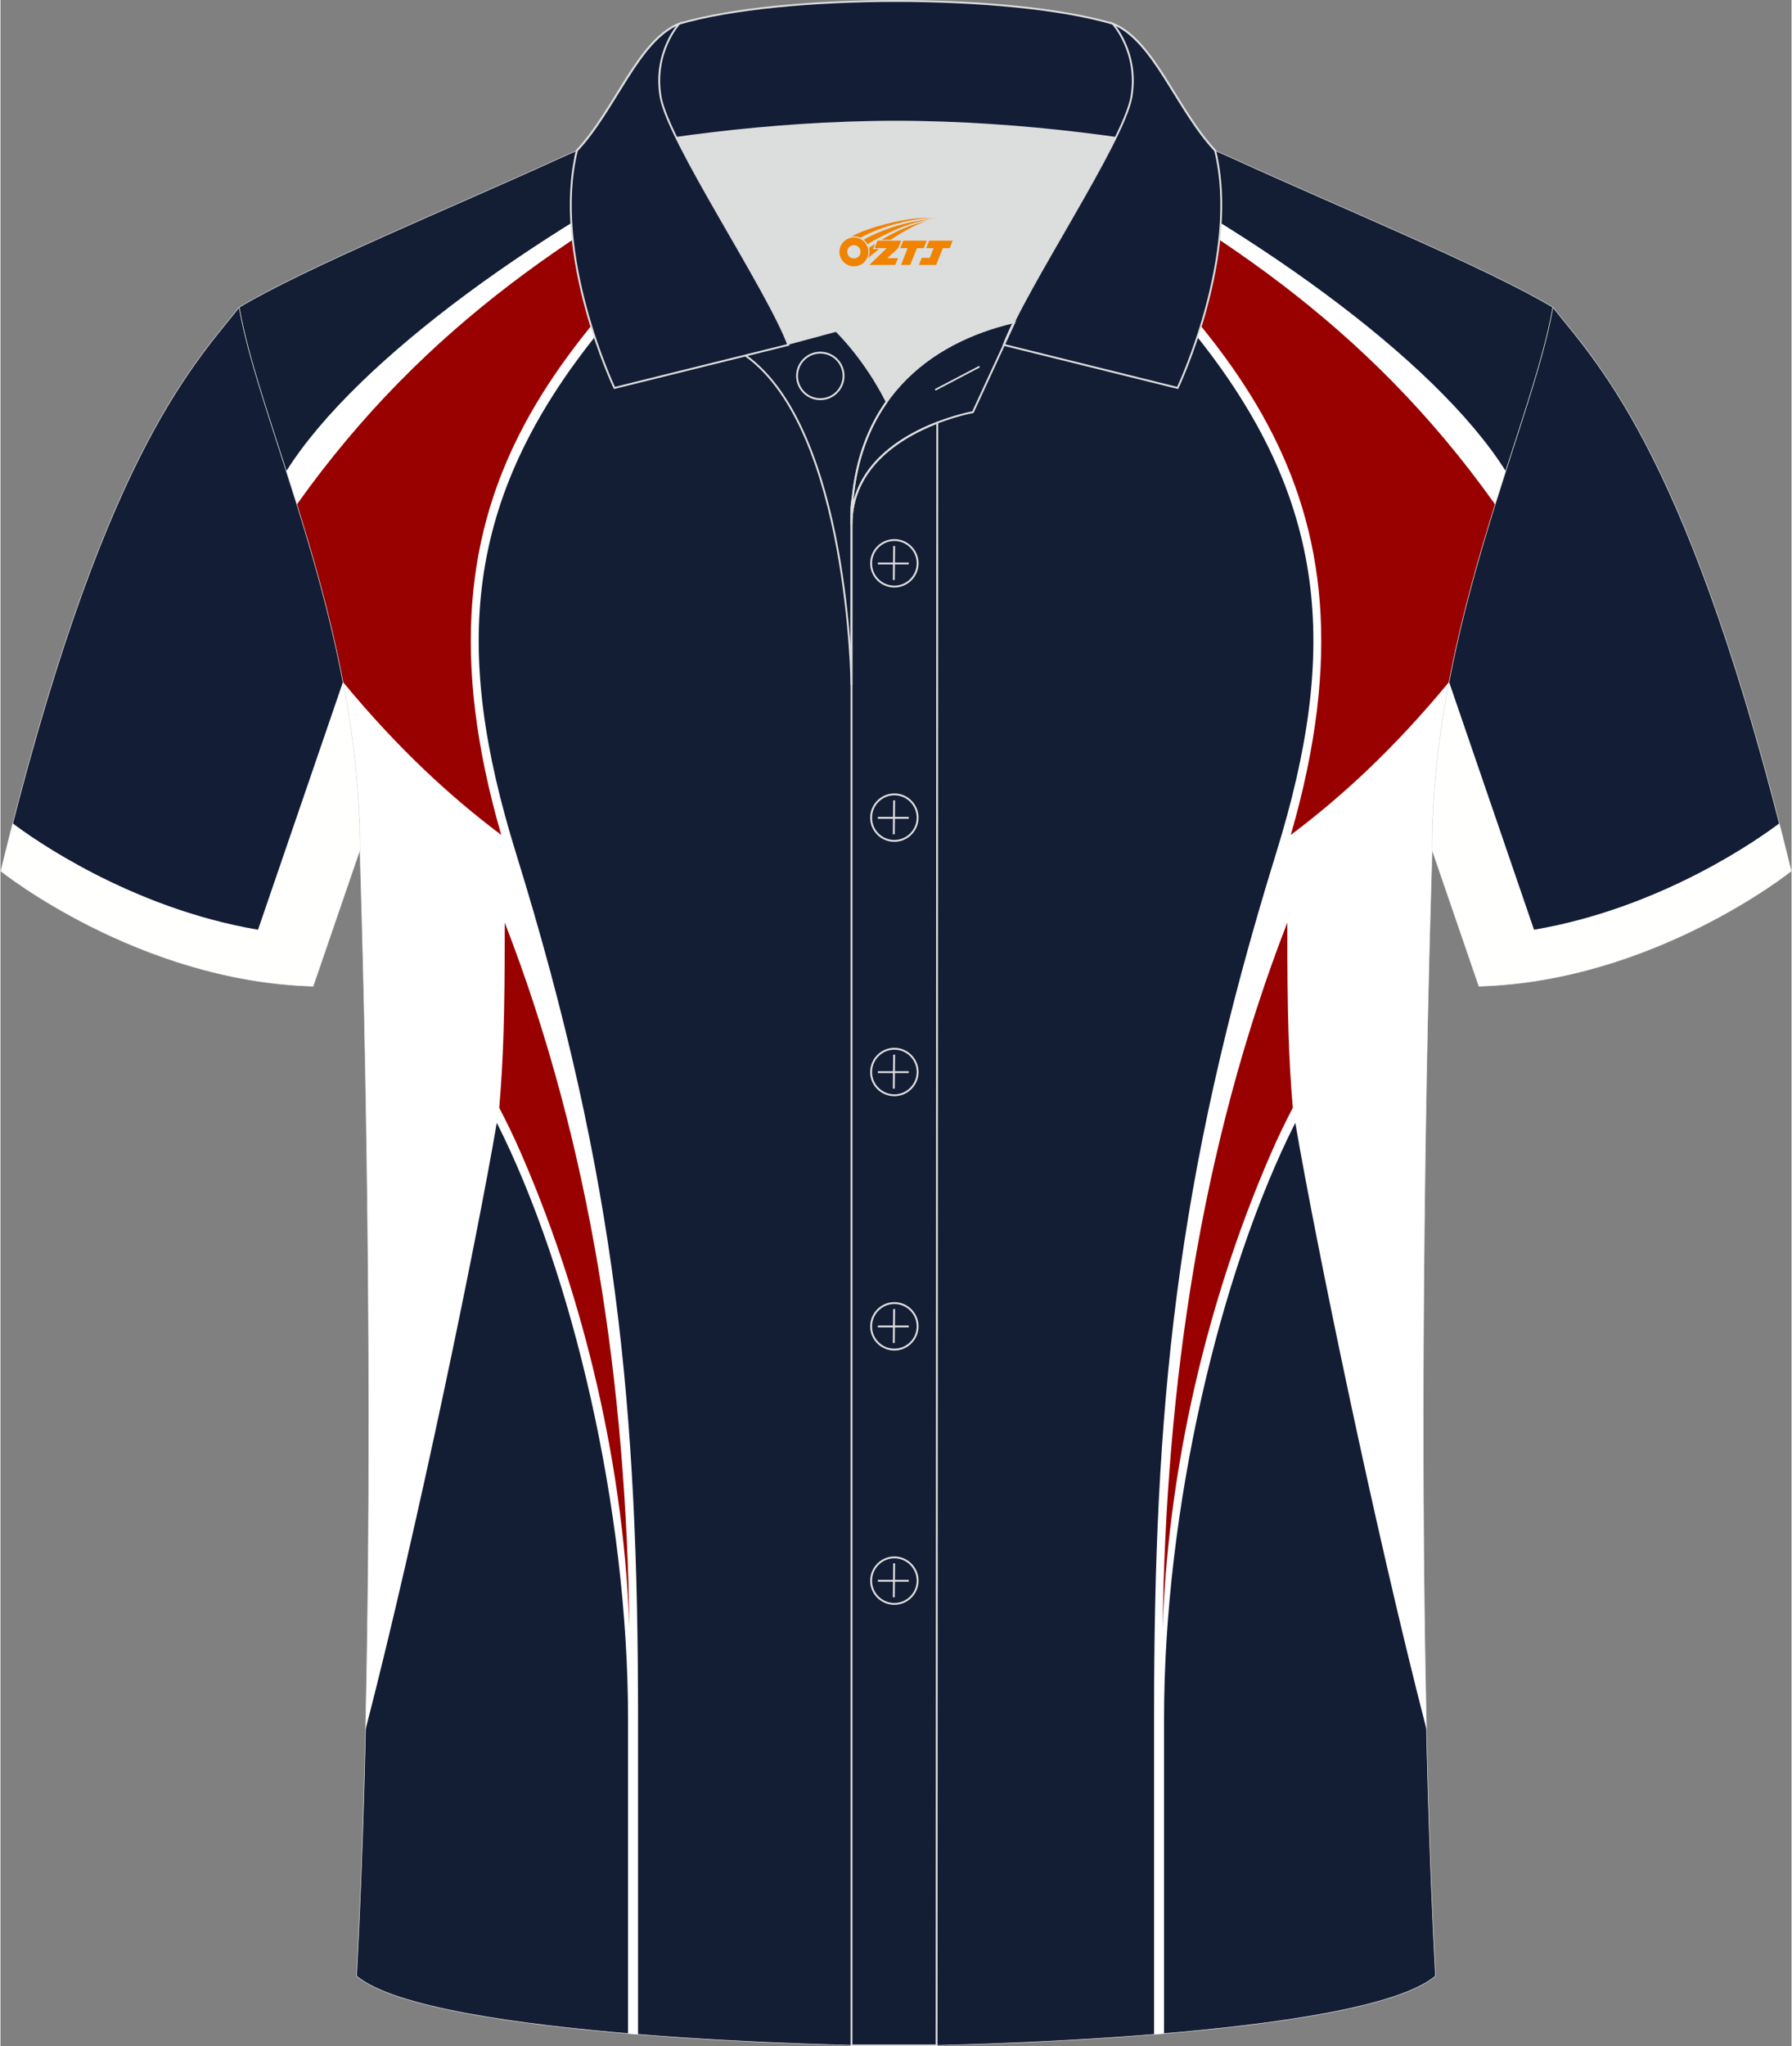 <?xml version="1.0" encoding="utf-8"?>
<!-- Generator: Adobe Illustrator 24.0.1, SVG Export Plug-In . SVG Version: 6.00 Build 0)  -->
<svg xmlns="http://www.w3.org/2000/svg" xmlns:xlink="http://www.w3.org/1999/xlink" version="1.1" id="图层_1" x="0px" y="0px" width="379.8px" height="433.5px" viewBox="0 0 379.63 433.53" enable-background="new 0 0 379.63 433.53" xml:space="preserve">
<rect x="0" y="0" width="379.63" height="433.53" fill="#808080" stroke="none"/>
<g>
	
		<path fill-rule="evenodd" clip-rule="evenodd" fill="#131D34" stroke="#DCDDDD" stroke-width="0.118" stroke-miterlimit="22.926" d="   M76.18,180.12c0,0,4.68,137.15-0.7,238.51c15.6,13.15,104.62,14.84,114.34,14.82c9.72,0.03,98.74-1.67,114.34-14.82   c-5.38-101.36-0.7-238.51-0.7-238.51c0-47.79,21.31-90.25,25.59-115.01c-13.68-8.25-45.44-21.32-67.38-31.34   c-5.84-2.66-10.73-4.57-15.09-5.94l-113.56-0.01c-4.32,1.37-9.2,3.29-15.06,5.95c-21.94,10.02-53.7,23.09-67.37,31.34   C54.87,89.87,76.18,132.33,76.18,180.12z"/>
	<g>
		<path fill-rule="evenodd" clip-rule="evenodd" fill="#FFFFFF" d="M60.58,99.82c15.07-23.93,55.45-52.57,95.77-72h12.17    c-14.15,13.56-29.51,27.27-41.97,42.85c-28.35,35.2-30.68,66.86-17.31,109.99c21.56,69.54,25.9,118.31,25.9,183.45V431l-2.12-0.17    v-66.71c0-44.35-11.78-94.47-27.82-126.25c-4.26,24.97-16.78,85.84-27.82,128.56c2.06-90.6-1.2-186.3-1.2-186.3    C76.18,150.27,67.87,122.5,60.58,99.82z"/>
		<path fill-rule="evenodd" clip-rule="evenodd" fill="#990000" d="M106.89,195.46c0,20.41-0.31,28.96-1.17,39.23    c1.59,3.06,3.08,6.11,4.46,9.29c12,27.37,21.78,62.94,23.14,100.96C132.59,293.48,125.27,242.88,106.89,195.46z"/>
		<path fill-rule="evenodd" clip-rule="evenodd" fill="#990000" d="M106.15,176.89c-21.91-75.67,15.39-106.9,59.48-149.06h-4.94    c-37.24,19.56-70.41,40.43-97.87,79.05c3.6,11.51,7.21,24.16,9.77,37.6l0,0C84.5,158.89,95.56,168.93,106.15,176.89z"/>
		<path fill-rule="evenodd" clip-rule="evenodd" fill="#FFFFFF" d="M319.06,99.82c-15.07-23.93-55.44-52.56-95.75-71.99h-12.18    c14.15,13.56,29.51,27.27,41.97,42.84c28.35,35.2,30.68,66.86,17.31,109.99c-21.56,69.54-25.9,118.31-25.9,183.45V431l2.12-0.17    v-66.71c0-44.35,11.78-94.47,27.82-126.25c4.26,24.97,16.78,85.83,27.82,128.55c-2.06-90.6,1.2-186.29,1.2-186.29    C303.46,150.27,311.77,122.5,319.06,99.82z"/>
		<path fill-rule="evenodd" clip-rule="evenodd" fill="#990000" d="M272.75,195.46c0,20.41,0.31,28.96,1.17,39.23    c-1.59,3.06-3.08,6.11-4.46,9.29c-12,27.37-21.78,62.94-23.14,100.96C247.05,293.48,254.37,242.88,272.75,195.46z"/>
		<path fill-rule="evenodd" clip-rule="evenodd" fill="#990000" d="M273.49,176.89c21.91-75.66-15.39-106.9-59.48-149.06h4.95    c37.23,19.56,70.4,40.44,97.85,79.05c-3.6,11.52-7.21,24.16-9.77,37.6l0,0C295.14,158.89,284.08,168.93,273.49,176.89z"/>
	</g>
	
		<path fill-rule="evenodd" clip-rule="evenodd" fill="#131D35" stroke="#DCDDDD" stroke-width="0.118" stroke-miterlimit="22.926" d="   M329.05,65.11c10.24,12.8,29.36,32.42,50.52,119.44c0,0-29.19,23.38-66.21,24.4c0,0-7.16-20.82-9.9-28.84   C303.46,132.33,324.77,89.87,329.05,65.11z"/>
	
		<path fill-rule="evenodd" clip-rule="evenodd" fill="#131D35" stroke="#DCDDDD" stroke-width="0.118" stroke-miterlimit="22.926" d="   M50.59,65.11C40.35,77.91,21.23,97.53,0.07,184.55c0,0,29.19,23.38,66.21,24.4c0,0,7.16-20.82,9.9-28.84   C76.18,132.33,54.87,89.87,50.59,65.11z"/>
	<path fill-rule="evenodd" clip-rule="evenodd" fill="#FFFFFE" d="M54.59,196.97c-27.31-4.66-48.11-19.6-51.99-22.54   c-0.84,3.27-1.68,6.64-2.53,10.12c0,0,29.19,23.38,66.21,24.4l9.9-28.84c0-12.3-1.41-24.25-3.58-35.64L54.59,196.97z"/>
	<path fill-rule="evenodd" clip-rule="evenodd" fill="#FFFFFE" d="M325.05,196.97c27.31-4.66,48.11-19.6,51.99-22.54   c0.84,3.27,1.68,6.64,2.53,10.12c0,0-29.19,23.38-66.21,24.4l-9.9-28.84c0-12.3,1.41-24.25,3.58-35.64L325.05,196.97z"/>
	<path fill-rule="evenodd" clip-rule="evenodd" fill="#DCDDDD" d="M187.84,85.11c6.44-9.11,16.35-14.37,26.94-16.84   c5.24-10.64,16.09-27.82,21.62-39.14c-26.77-6.52-66.38-6.52-93.15,0c6.43,13.14,20,34.17,23.66,43.71l10.22-2.75   C177.12,70.09,183.12,75.76,187.84,85.11z"/>
	<path fill="none" stroke="#DCDDDD" stroke-width="0.4" stroke-miterlimit="10" d="M157.86,75.28l19.26-5.19c0,0,6,5.67,10.72,15.03   c-3.78,5.35-6.37,12.04-7.18,20.26c-0.14,0.74-0.24,1.47-0.28,2.18v3.57v33.98C180.38,145.1,179.85,90.85,157.86,75.28z"/>
	<path fill="none" stroke="#DCDDDD" stroke-width="0.4" stroke-miterlimit="10" d="M180.38,107.56v3.57c0-1.99,0.1-3.91,0.28-5.75   C180.51,106.12,180.42,106.85,180.38,107.56L180.38,107.56z M180.38,111.13v322.2h18.04l0.14-343.78   C190.96,92.48,180.38,98.79,180.38,111.13z"/>
	<path fill-rule="evenodd" clip-rule="evenodd" fill="#131D36" stroke="#DCDDDD" stroke-width="0.4" stroke-miterlimit="10" d="   M121.9,33.11c13.39-3.26,40.91-7.33,67.91-7.33s54.52,4.07,67.91,7.33l-0.28-1.2c-8.22-8.78-12.93-23.33-21.69-26.89   C224.82,1.8,207.32,0.2,189.82,0.2c-17.51,0-35.01,1.61-45.95,4.82c-8.77,3.57-13.47,18.11-21.69,26.89L121.9,33.11z"/>
	<path fill-rule="evenodd" clip-rule="evenodd" fill="#131D36" stroke="#DCDDDD" stroke-width="0.4" stroke-miterlimit="10" d="   M143.87,5.02c0,0-5.58,6.05-3.94,15.53c1.63,9.49,22.57,40.53,27.06,52.51l-36.86,9.13c0,0-13.39-28.22-7.95-50.28   C130.41,23.13,135.11,8.59,143.87,5.02z"/>
	<path fill-rule="evenodd" clip-rule="evenodd" fill="#131D36" stroke="#DCDDDD" stroke-width="0.4" stroke-miterlimit="10" d="   M235.76,5.02c0,0,5.58,6.05,3.95,15.53c-1.63,9.49-22.57,40.53-27.06,52.51l36.86,9.13c0,0,13.39-28.22,7.95-50.28   C249.23,23.13,244.52,8.59,235.76,5.02z"/>
	<path fill="none" stroke="#DCDDDD" stroke-width="0.4" stroke-miterlimit="10" d="M173.77,84.57c2.72,0,4.93-2.21,4.93-4.93   s-2.21-4.93-4.93-4.93c-2.72,0-4.93,2.21-4.93,4.93S171.06,84.57,173.77,84.57z"/>
	<path fill="none" stroke="#DCDDDD" stroke-width="0.4" stroke-miterlimit="10" d="M214.93,68.24l-8.81,19.07   c0,0-25.75,4.58-25.75,23.82C180.38,84.95,196.65,72.44,214.93,68.24z"/>
	
	<line fill="none" stroke="#DCDDDD" stroke-width="0.36" stroke-miterlimit="10" x1="207.52" y1="77.67" x2="198.13" y2="82.59"/>
	<g>
		<g>
			<path fill="none" stroke="#DCDDDD" stroke-width="0.402" stroke-miterlimit="10" d="M189.47,124.27c2.71,0,4.93-2.22,4.93-4.93     s-2.23-4.93-4.93-4.93c-2.71,0-4.93,2.22-4.93,4.93C184.52,122.06,186.74,124.27,189.47,124.27z"/>
			
				<line fill="none" stroke="#DCDDDD" stroke-width="0.402" stroke-miterlimit="10" x1="189.42" y1="115.68" x2="189.35" y2="122.88"/>
			
				<line fill="none" stroke="#DCDDDD" stroke-width="0.402" stroke-miterlimit="10" x1="185.97" y1="119.38" x2="192.51" y2="119.38"/>
		</g>
		<g>
			<path fill="none" stroke="#DCDDDD" stroke-width="0.402" stroke-miterlimit="10" d="M189.47,178.15c2.71,0,4.93-2.22,4.93-4.93     c0-2.71-2.23-4.93-4.93-4.93c-2.71,0-4.93,2.22-4.93,4.93C184.52,175.94,186.74,178.15,189.47,178.15z"/>
			
				<line fill="none" stroke="#DCDDDD" stroke-width="0.402" stroke-miterlimit="10" x1="189.42" y1="169.56" x2="189.35" y2="176.76"/>
			
				<line fill="none" stroke="#DCDDDD" stroke-width="0.402" stroke-miterlimit="10" x1="185.97" y1="173.26" x2="192.51" y2="173.26"/>
		</g>
		<g>
			<path fill="none" stroke="#DCDDDD" stroke-width="0.402" stroke-miterlimit="10" d="M189.47,232.04c2.71,0,4.93-2.22,4.93-4.93     c0-2.71-2.23-4.93-4.93-4.93c-2.71,0-4.93,2.22-4.93,4.93C184.52,229.82,186.74,232.04,189.47,232.04z"/>
			
				<line fill="none" stroke="#DCDDDD" stroke-width="0.402" stroke-miterlimit="10" x1="189.42" y1="223.45" x2="189.35" y2="230.64"/>
			
				<line fill="none" stroke="#DCDDDD" stroke-width="0.402" stroke-miterlimit="10" x1="185.97" y1="227.14" x2="192.51" y2="227.14"/>
		</g>
		<g>
			<path fill="none" stroke="#DCDDDD" stroke-width="0.402" stroke-miterlimit="10" d="M189.47,285.92c2.71,0,4.93-2.22,4.93-4.93     s-2.23-4.93-4.93-4.93c-2.71,0-4.93,2.22-4.93,4.93C184.52,283.7,186.74,285.92,189.47,285.92z"/>
			
				<line fill="none" stroke="#DCDDDD" stroke-width="0.402" stroke-miterlimit="10" x1="189.42" y1="277.33" x2="189.35" y2="284.52"/>
			
				<line fill="none" stroke="#DCDDDD" stroke-width="0.402" stroke-miterlimit="10" x1="185.97" y1="281.02" x2="192.51" y2="281.02"/>
		</g>
		<g>
			<path fill="none" stroke="#DCDDDD" stroke-width="0.402" stroke-miterlimit="10" d="M189.47,339.8c2.71,0,4.93-2.22,4.93-4.93     s-2.23-4.93-4.93-4.93c-2.71,0-4.93,2.22-4.93,4.93C184.52,337.58,186.74,339.8,189.47,339.8z"/>
			
				<line fill="none" stroke="#DCDDDD" stroke-width="0.402" stroke-miterlimit="10" x1="189.42" y1="331.21" x2="189.35" y2="338.4"/>
			
				<line fill="none" stroke="#DCDDDD" stroke-width="0.402" stroke-miterlimit="10" x1="185.97" y1="334.9" x2="192.51" y2="334.9"/>
		</g>
	</g>
</g>
<g id="图层_x0020_1">
	<path fill="#F08300" d="M178,54.39c0.416,1.136,1.472,1.984,2.752,2.032c0.144,0,0.304,0,0.448-0.016h0.016   c0.016,0,0.064,0,0.128-0.016c0.032,0,0.048-0.016,0.08-0.016c0.064-0.016,0.144-0.032,0.224-0.048c0.016,0,0.016,0,0.032,0   c0.192-0.048,0.4-0.112,0.576-0.208c0.192-0.096,0.4-0.224,0.608-0.384c0.672-0.56,1.104-1.408,1.104-2.352   c0-0.224-0.032-0.448-0.08-0.672l0,0C183.84,52.51,183.79,52.34,183.71,52.16C183.24,51.07,182.16,50.31,180.89,50.31C179.2,50.31,177.82,51.68,177.82,53.38C177.82,53.73,177.88,54.07,178,54.39L178,54.39L178,54.39z M182.3,53.41L182.3,53.41C182.27,54.19,181.61,54.79,180.83,54.75C180.04,54.72,179.45,54.07,179.48,53.28c0.032-0.784,0.688-1.376,1.472-1.344   C181.72,51.97,182.33,52.64,182.3,53.41L182.3,53.41z"/>
	<polygon fill="#F08300" points="196.33,50.99 ,195.69,52.58 ,194.25,52.58 ,192.83,56.13 ,190.88,56.13 ,192.28,52.58 ,190.7,52.58    ,191.34,50.99"/>
	<path fill="#F08300" d="M198.3,46.26c-1.008-0.096-3.024-0.144-5.056,0.112c-2.416,0.304-5.152,0.912-7.616,1.664   C183.58,48.64,181.71,49.36,180.36,50.13C180.56,50.1,180.75,50.08,180.94,50.08c0.48,0,0.944,0.112,1.36,0.288   C186.4,48.05,193.6,46,198.3,46.26L198.3,46.26L198.3,46.26z"/>
	<path fill="#F08300" d="M183.77,51.73c4-2.368,8.88-4.672,13.488-5.248c-4.608,0.288-10.224,2-14.288,4.304   C183.29,51.04,183.56,51.36,183.77,51.73C183.77,51.73,183.77,51.73,183.77,51.73z"/>
	<polygon fill="#F08300" points="201.82,50.99 ,201.2,52.58 ,199.74,52.58 ,198.33,56.13 ,197.87,56.13 ,196.36,56.13 ,194.67,56.13    ,195.26,54.63 ,196.97,54.63 ,197.79,52.58 ,196.2,52.58 ,196.84,50.99"/>
	<polygon fill="#F08300" points="190.91,50.99 ,190.27,52.58 ,187.98,54.69 ,190.24,54.69 ,189.66,56.13 ,184.17,56.13 ,187.84,52.58    ,185.26,52.58 ,185.9,50.99"/>
	<path fill="#F08300" d="M196.19,46.85c-3.376,0.752-6.464,2.192-9.424,3.952h1.888C191.08,49.23,193.42,47.8,196.19,46.85z    M185.39,51.67C184.76,52.05,184.7,52.1,184.09,52.51c0.064,0.256,0.112,0.544,0.112,0.816c0,0.496-0.112,0.976-0.32,1.392   c0.176-0.16,0.32-0.304,0.432-0.4c0.272-0.24,0.768-0.64,1.6-1.296l0.32-0.256H184.91l0,0L185.39,51.67L185.39,51.67L185.39,51.67z"/>
</g>
</svg>